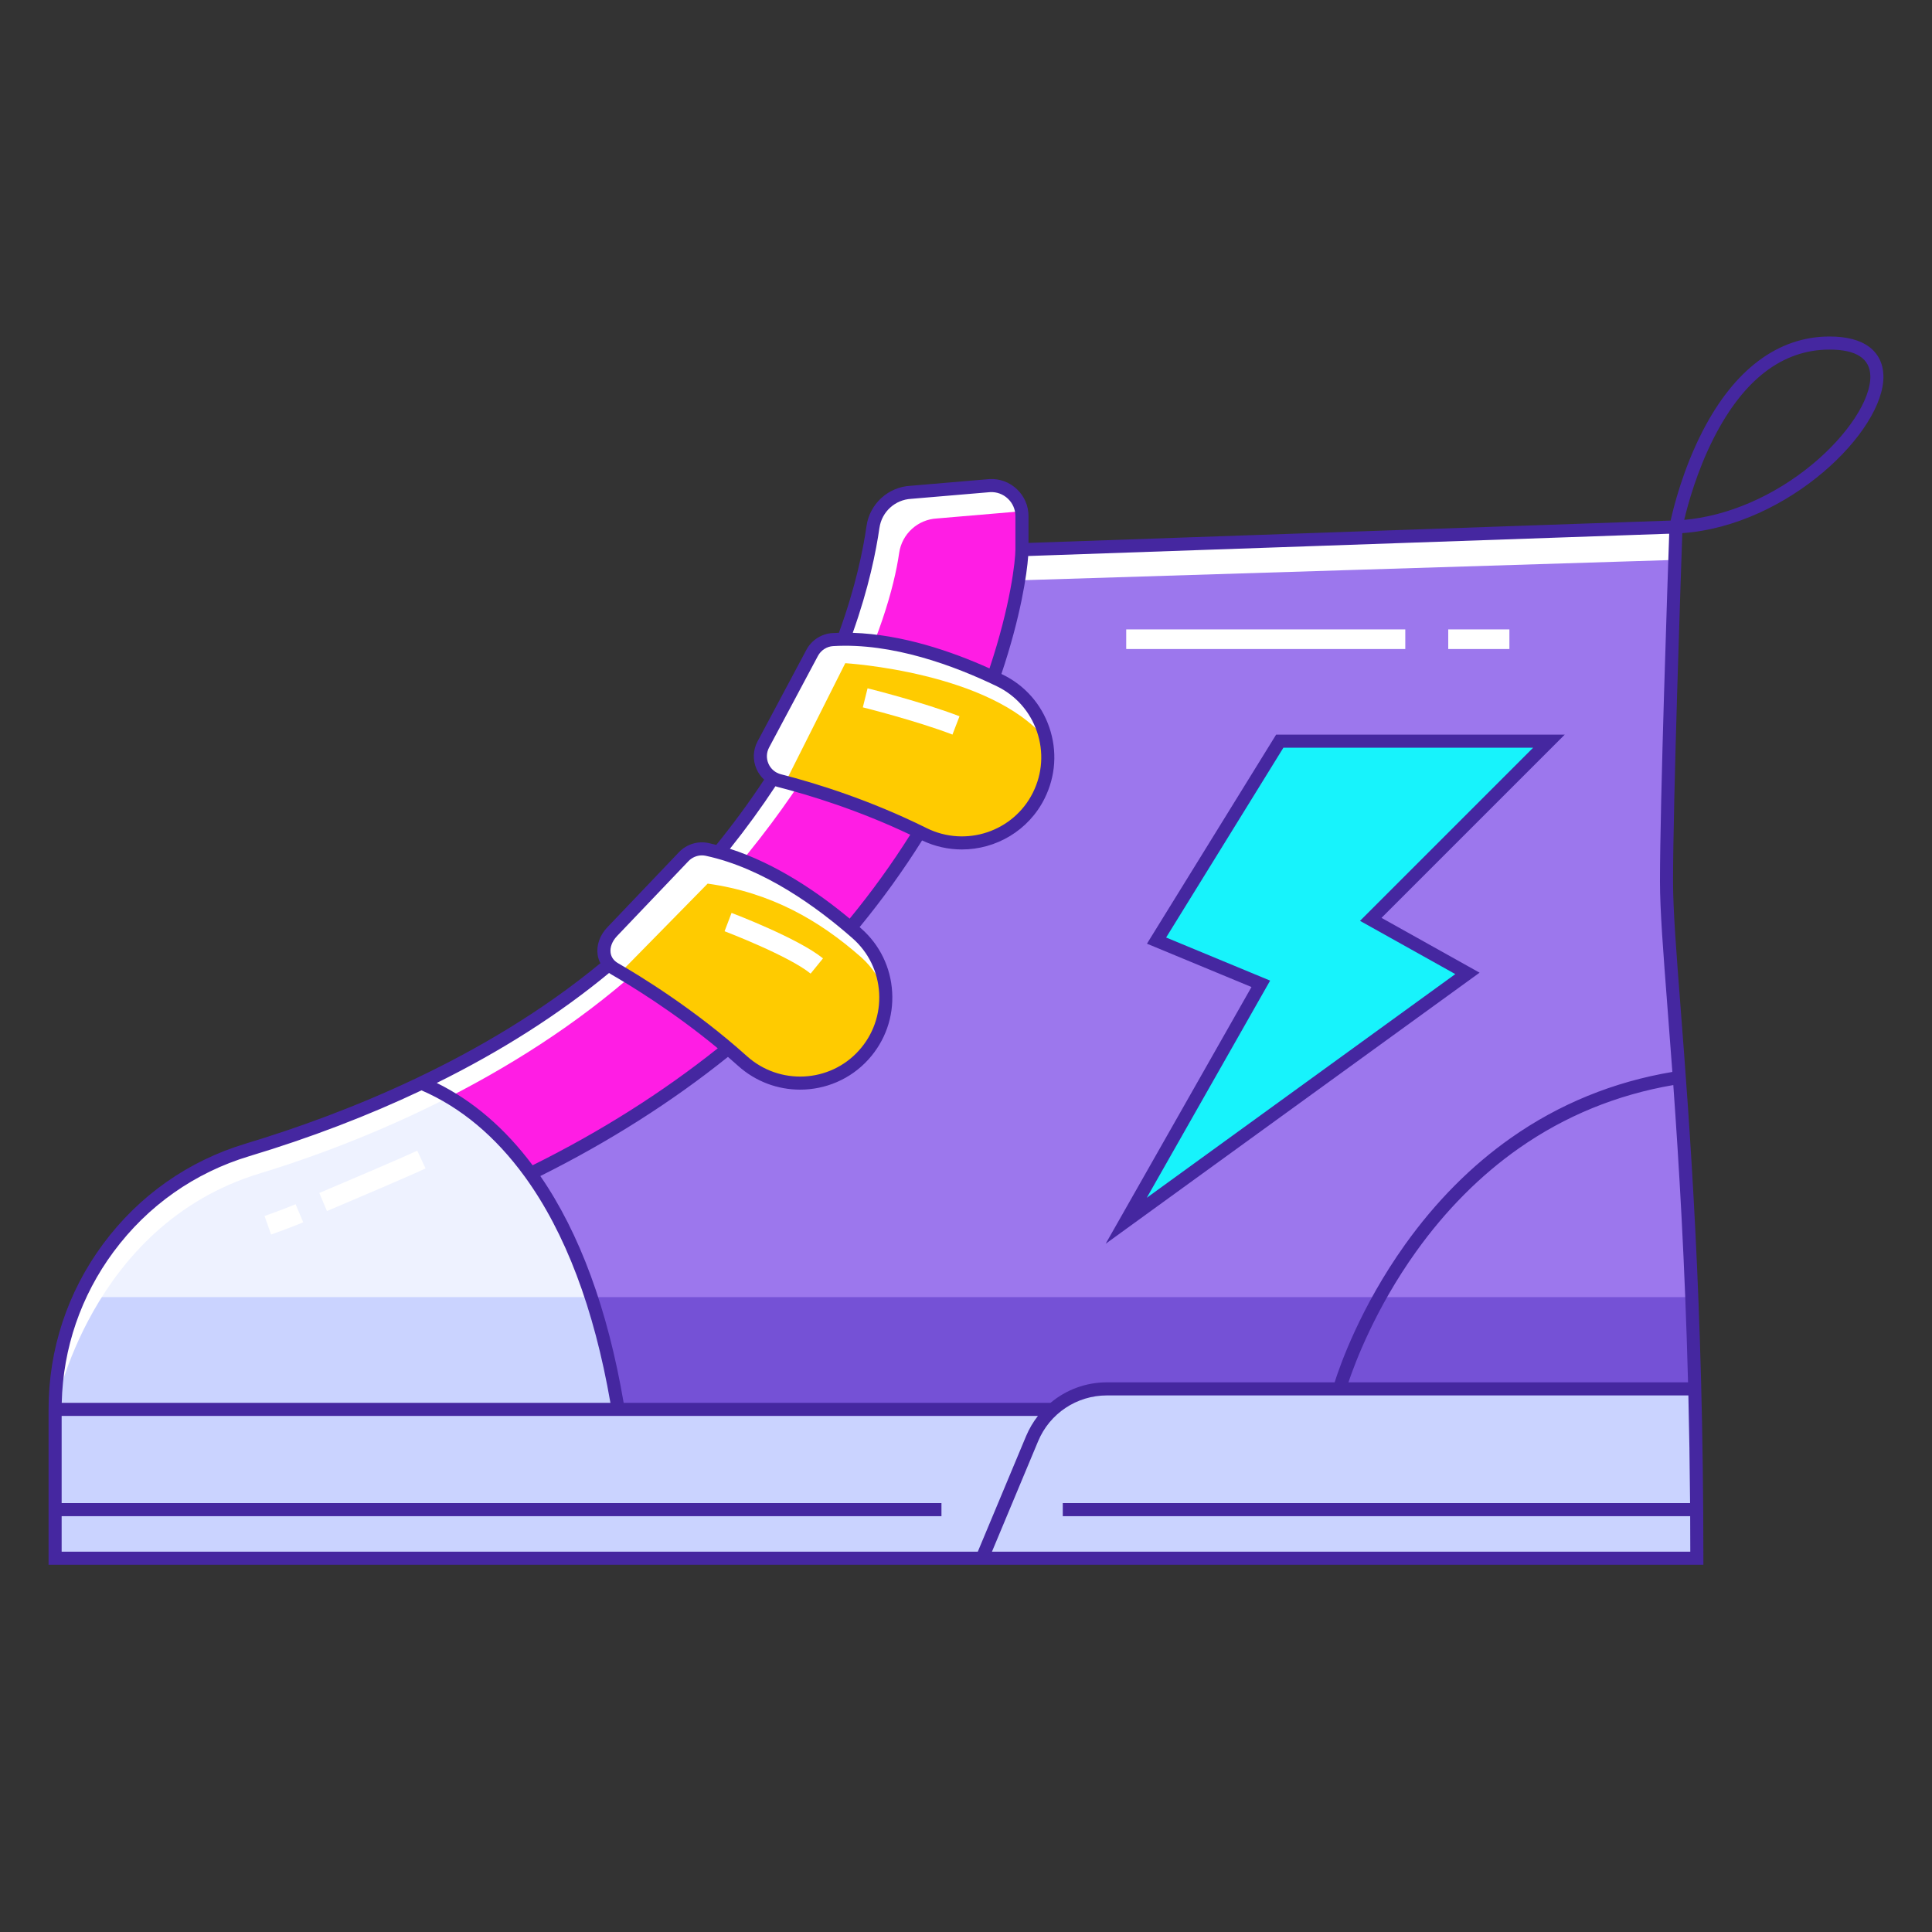 <?xml version="1.0" encoding="UTF-8"?>
<svg id="Layer_2" data-name="Layer 2" xmlns="http://www.w3.org/2000/svg" xmlns:xlink="http://www.w3.org/1999/xlink" viewBox="0 0 1477.37 1477.37">
  <rect x="0" y="0" width="1477.37" height="1477.37" fill="#333333" stroke="none"/>
  <defs>
    <style>
      .cls-1 {
        fill: none;
      }

      .cls-2 {
        fill: #eef2ff;
      }

      .cls-3 {
        fill: #ffcb00;
      }

      .cls-4 {
        fill: #cad3ff;
      }

      .cls-5 {
        fill: #9c77ed;
      }

      .cls-6 {
        fill: #ff1de4;
      }

      .cls-7 {
        fill: #fff;
      }

      .cls-8 {
        fill: #17f3fc;
      }

      .cls-9 {
        fill: #4527a0;
      }

      .cls-10 {
        fill: #7551d6;
      }

      .cls-11 {
        clip-path: url(#clippath);
      }
    </style>
    <clipPath id="clippath">
      <rect class="cls-1" width="1477.37" height="1477.37"/>
    </clipPath>
  </defs>
  <g id="Illustration">
    <g class="cls-11">
      <g>
        <g>
          <path class="cls-5" d="M1281.6,402.94s-7.25,204.4-7.25,271.09,23.19,229.05,23.19,517.53H42.14v-113.82c0-91.32,59.66-172.1,147.1-198.43,94-28.31,215.01-79.43,306.65-169.04,132.9-129.95,164.27-255.38,171.67-307.35,2.08-14.62,14.24-25.71,28.99-26.46l60.35-5.14c13.36-.68,24.57,9.98,24.57,23.36v25.65l500.13-17.4Z"/>
          <path class="cls-10" d="M1297.55,1191.55c0-74.89-1.56-141.26-3.88-199.68H60.71c-11.99,26.39-18.57,55.54-18.57,85.86v113.82h1255.41Z"/>
          <path class="cls-7" d="M781.47,420.33c0,3.96-.68,12.04-2.55,23.45l501.81-15.62c.53-15.66.87-25.22.87-25.22l-500.13,17.4Z"/>
          <path class="cls-4" d="M805.22,1077.74H42.14v113.82h708.89l38.2-91.4c3.66-8.76,9.19-16.36,16-22.42Z"/>
          <path class="cls-2" d="M472.69,1077.74c-27.97-170.19-101.53-229.09-150.46-249.45-46.35,22.15-92.21,38.73-133,51.02-87.43,26.34-147.1,107.12-147.1,198.44h430.55Z"/>
          <path class="cls-4" d="M42.14,1077.74h430.55c-5.34-32.52-12.36-60.96-20.54-85.86H60.71c-11.99,26.39-18.57,55.54-18.57,85.86Z"/>
          <path class="cls-6" d="M756.9,371.32l-60.35,5.14c-14.75.75-26.91,11.83-28.99,26.46-7.4,51.97-38.77,177.41-171.67,307.35-51.88,50.73-113.17,89.11-173.65,118.02,24.59,10.23,55.39,30.21,83.51,69.14,334.73-163.98,375.73-446.16,375.73-477.08v-25.65c0-13.38-11.21-24.04-24.57-23.36Z"/>
          <path class="cls-7" d="M198.28,897.42c93.91-28.63,216.41-83.3,308.05-172.91,132.9-129.95,173.82-249.63,181.23-301.6,2.08-14.62,14.24-25.71,28.99-26.46l60.35-5.14c1.48-.08,2.93,0,4.35.19-1.6-11.85-12.06-20.81-24.35-20.19l-60.35,5.14c-14.75.75-26.91,11.83-28.99,26.46-7.4,51.97-38.77,177.41-171.67,307.35-91.64,89.6-212.65,140.72-306.65,169.04-87.43,26.34-147.1,107.12-147.1,198.44,0,0,26.31-140.73,156.14-180.32Z"/>
          <polygon class="cls-8" points="978.62 566.75 884.39 719.26 964.12 752.31 861.2 933.51 1122.14 744.33 1048.2 703.02 1184.47 566.75 978.62 566.75"/>
          <path class="cls-4" d="M1295.94,1062.05h-449.49c-25.01,0-47.58,15.03-57.22,38.1l-38.2,91.4h546.52c0-46.39-.6-89.51-1.61-129.5Z"/>
          <path class="cls-3" d="M470.09,740.88c22.36,12.87,61.28,37.72,97.71,70.47,26.96,24.24,68.4,22.25,92.67-4.69h0c24.36-27.04,22.1-68.83-5.21-92.88-29.49-25.97-70.4-54.77-114.6-64.27-6.5-1.4-13.25.74-17.84,5.55l-54.77,57.44c-8.6,9.02-8.75,22.16,2.04,28.37Z"/>
          <path class="cls-7" d="M677.31,761.11c-.44-17.53-7.85-34.83-22.04-47.33-29.49-25.97-70.4-54.77-114.6-64.27-6.5-1.4-13.25.74-17.84,5.55l-54.77,57.44c-8.6,9.02-8.75,22.16,2.04,28.37,1.42.82,2.91,1.68,4.46,2.6l66.57-67.78c48.28,6.75,85.28,28.03,117.15,56.09,9.25,8.14,15.61,18.35,19.04,29.33Z"/>
          <path class="cls-3" d="M595.88,596.9c24.99,6.4,66.55,19.02,110.43,40.81,32.48,16.12,71.86,3.08,88.02-29.38h0c16.21-32.58,2.82-72.24-29.94-88.08-35.38-17.11-82.51-33.88-127.65-31.17-6.64.4-12.57,4.27-15.7,10.13l-37.35,70.03c-5.86,10.99.12,24.56,12.19,27.65Z"/>
          <path class="cls-7" d="M799.68,565.1c-4.14-18.89-16.53-35.77-35.29-44.84-35.38-17.11-82.51-33.88-127.65-31.17-6.64.4-12.57,4.27-15.7,10.13l-37.35,70.03c-5.86,10.99.12,24.56,12.19,27.65,1.52.39,3.1.8,4.73,1.24l45.75-91.01s110.85,6.57,153.32,57.97Z"/>
        </g>
        <g>
          <path class="cls-9" d="M1131.41,743.79l-74.99-41.91,140.13-140.13h-220.71l-98.78,159.88,79.93,33.13-111.52,196.34,285.95-207.31ZM891.73,716.89l89.67-145.14h190.99l-132.41,132.41,72.87,40.72-235.93,171.05,94.33-166.07-79.53-32.96Z"/>
          <path class="cls-9" d="M1440.23,287.43c-.18-9.27-3.92-16.92-10.81-22.11-7.05-5.31-17.27-8-30.39-8-39.35,0-73.03,25.26-97.41,73.04-14.76,28.93-21.86,57.46-24.11,67.72l-491.03,17.08v-20.48c0-7.85-3.14-15.16-8.83-20.57-5.69-5.41-13.14-8.17-20.99-7.77l-60.44,5.14c-17.07.91-31.19,13.83-33.6,30.74-2.57,17.99-8.33,46.57-21.13,81.67-1.68.05-3.35.12-5.03.22-8.28.5-15.87,5.39-19.81,12.77l-37.35,70.03c-3.52,6.6-3.81,14.31-.79,21.16,1.38,3.14,3.38,5.88,5.82,8.12-11.14,16.89-23.42,33.63-36.58,49.88-2-.51-4.01-1-6.03-1.43-8.11-1.74-16.74.94-22.51,6.99l-54.77,57.44c-5.77,6.05-8.48,13.71-7.43,20.99.33,2.31,1.05,4.49,2.09,6.49-88.55,73.09-196.16,115.35-271.3,137.98-43.91,13.23-81.57,39.74-108.92,76.66-27.31,36.88-41.74,80.64-41.74,126.56v118.82h1265.41v-5c0-195.02-10.51-331.41-17.47-421.67-3.33-43.2-5.73-74.41-5.73-95.86,0-60.32,6.02-235.79,7.09-266.36,81.03-5.74,154.61-78.07,153.79-120.24ZM1310.61,334.71c22.87-44.72,52.62-67.39,88.41-67.39,20.44,0,30.94,6.83,31.21,20.3.35,18.07-17.46,45.17-44.33,67.43-29.34,24.3-64.7,39.57-98,42.48,2.73-11.58,9.7-37.36,22.72-62.82ZM1275.55,408.15v.03s.86-.03.86-.03c-1.14,32.8-7.06,205.92-7.06,265.88,0,21.84,2.42,53.21,5.76,96.63,1.16,15.04,2.42,31.36,3.71,49.03-45.04,7.57-86.5,24.5-123.3,50.37-30.39,21.36-57.66,48.82-81.06,81.6-34.23,47.96-49.82,92.51-53.89,105.39h-174.13c-16.16,0-31.31,5.75-43.13,15.69h-326.4c-12.19-71.47-33.61-129.76-63.73-173.44,52.48-26.16,100.7-56.77,143.46-91.1,2.61,2.25,5.22,4.54,7.82,6.88,13.53,12.17,30.49,18.16,47.37,18.16,19.29,0,38.49-7.83,52.36-23.22,12.73-14.13,19.14-32.36,18.04-51.35-1.09-18.89-9.49-36.16-23.66-48.64-.4-.36-.82-.72-1.23-1.08,17.36-21.13,33.4-43.38,47.76-66.28,9.82,4.68,20.19,6.91,30.42,6.91,25.97,0,50.99-14.32,63.28-39.02,8.47-17.03,9.75-36.31,3.6-54.3-6.12-17.9-18.85-32.29-35.84-40.5-.26-.13-.53-.26-.8-.38,14.78-43.98,19.53-76.37,20.49-90.2l489.28-17.02ZM467.6,745.21c13.91,8.01,47.03,28.12,81.25,56.41-42.22,33.7-89.79,63.76-141.57,89.44-21.11-28.27-45.72-49.39-73.31-62.94,49.58-24.5,93.86-52.76,131.77-84.1.59.42,1.21.82,1.86,1.19ZM672.51,403.62c1.74-12.22,11.95-21.54,24.29-22.17l60.43-5.13c5.05-.23,9.85,1.55,13.52,5.04,3.69,3.5,5.72,8.24,5.72,13.32v25.66c0,8.37-3.7,42.46-19.82,90.78-28.69-12.94-66.6-25.99-104.56-27.21,12.25-34.36,17.85-62.4,20.41-80.29ZM588.11,571.6l37.35-70.03c2.31-4.33,6.75-7.21,11.59-7.5,45.37-2.74,93.11,15.18,125.17,30.68,14.57,7.04,25.48,19.38,30.73,34.73,5.28,15.45,4.18,32-3.09,46.61-14.85,29.84-51.33,42.02-81.32,27.13-43.46-21.58-84.58-34.3-111.41-41.17-4.26-1.09-7.71-4.02-9.48-8.04-1.77-4.02-1.6-8.54.47-12.42ZM592.95,601.24c.56.19,1.12.36,1.69.51,24.71,6.33,61.73,17.7,101.41,36.54-13.96,22.16-29.51,43.7-46.32,64.18-23.82-19.81-56.11-42-91.57-53.41,12.48-15.61,24.14-31.65,34.79-47.81ZM471.67,715.96l54.77-57.44c2.71-2.84,6.47-4.42,10.3-4.42.96,0,1.92.1,2.88.3,44.45,9.54,85.63,39.6,112.35,63.13,12.15,10.7,19.35,25.51,20.29,41.71.94,16.29-4.56,31.95-15.48,44.08-22.31,24.77-60.72,26.7-85.61,4.32-40.02-35.99-82.26-61.71-98.56-71.09-3.24-1.87-5.21-4.61-5.69-7.93-.6-4.16,1.18-8.89,4.77-12.66ZM86.92,957.13c26.05-35.18,61.93-60.44,103.76-73.04,46.6-14.03,90.84-30.95,131.64-50.31,29.98,12.96,56.54,35.13,78.96,65.98,30.98,42.65,53.01,100.83,65.5,172.97H47.2c1.01-41.93,14.68-81.81,39.71-115.61ZM47.14,1159.4h672.78v-10H47.14v-66.67h746.54c-3.64,4.66-6.71,9.85-9.07,15.49l-36.91,88.33H47.14v-27.15ZM758.53,1186.56l35.3-84.47c8.9-21.28,29.54-35.03,52.61-35.03h444.63c.63,26.1,1.08,53.54,1.31,82.35h-479.69v10h479.76c.05,8.92.09,17.97.09,27.15h-534.02ZM1290.82,1057.05h-259.7c5.19-15.41,20.81-56.69,51.68-99.86,22.74-31.8,49.2-58.41,78.64-79.07,35.27-24.76,74.98-41.01,118.11-48.39,4.31,60.22,8.86,135.3,11.27,227.32Z"/>
        </g>
        <g>
          <rect class="cls-7" x="1107.45" y="481.3" width="46.76" height="15"/>
          <rect class="cls-7" x="861.2" y="481.3" width="213.4" height="15"/>
          <path class="cls-7" d="M659.79,540.9c.41.1,41.04,10.25,68.54,20.82l5.39-14c-28.38-10.91-68.61-20.96-70.31-21.38l-3.62,14.56Z"/>
          <path class="cls-7" d="M554.08,712.11c.49.19,48.91,18.67,65.78,32.39l9.47-11.64c-18.72-15.23-67.84-33.99-69.92-34.78l-5.33,14.02Z"/>
          <path class="cls-7" d="M244.17,912.25l5.85,13.81c18.27-7.73,62.18-26.39,75.39-32.58l-6.36-13.58c-12.98,6.08-56.69,24.65-74.88,32.35Z"/>
          <path class="cls-7" d="M202.3,929.88l5,14.14c.61-.21,14.97-5.31,24.56-9.34l-5.81-13.83c-9.19,3.86-23.61,8.97-23.76,9.02Z"/>
        </g>
      </g>
    </g>
  </g>
</svg>